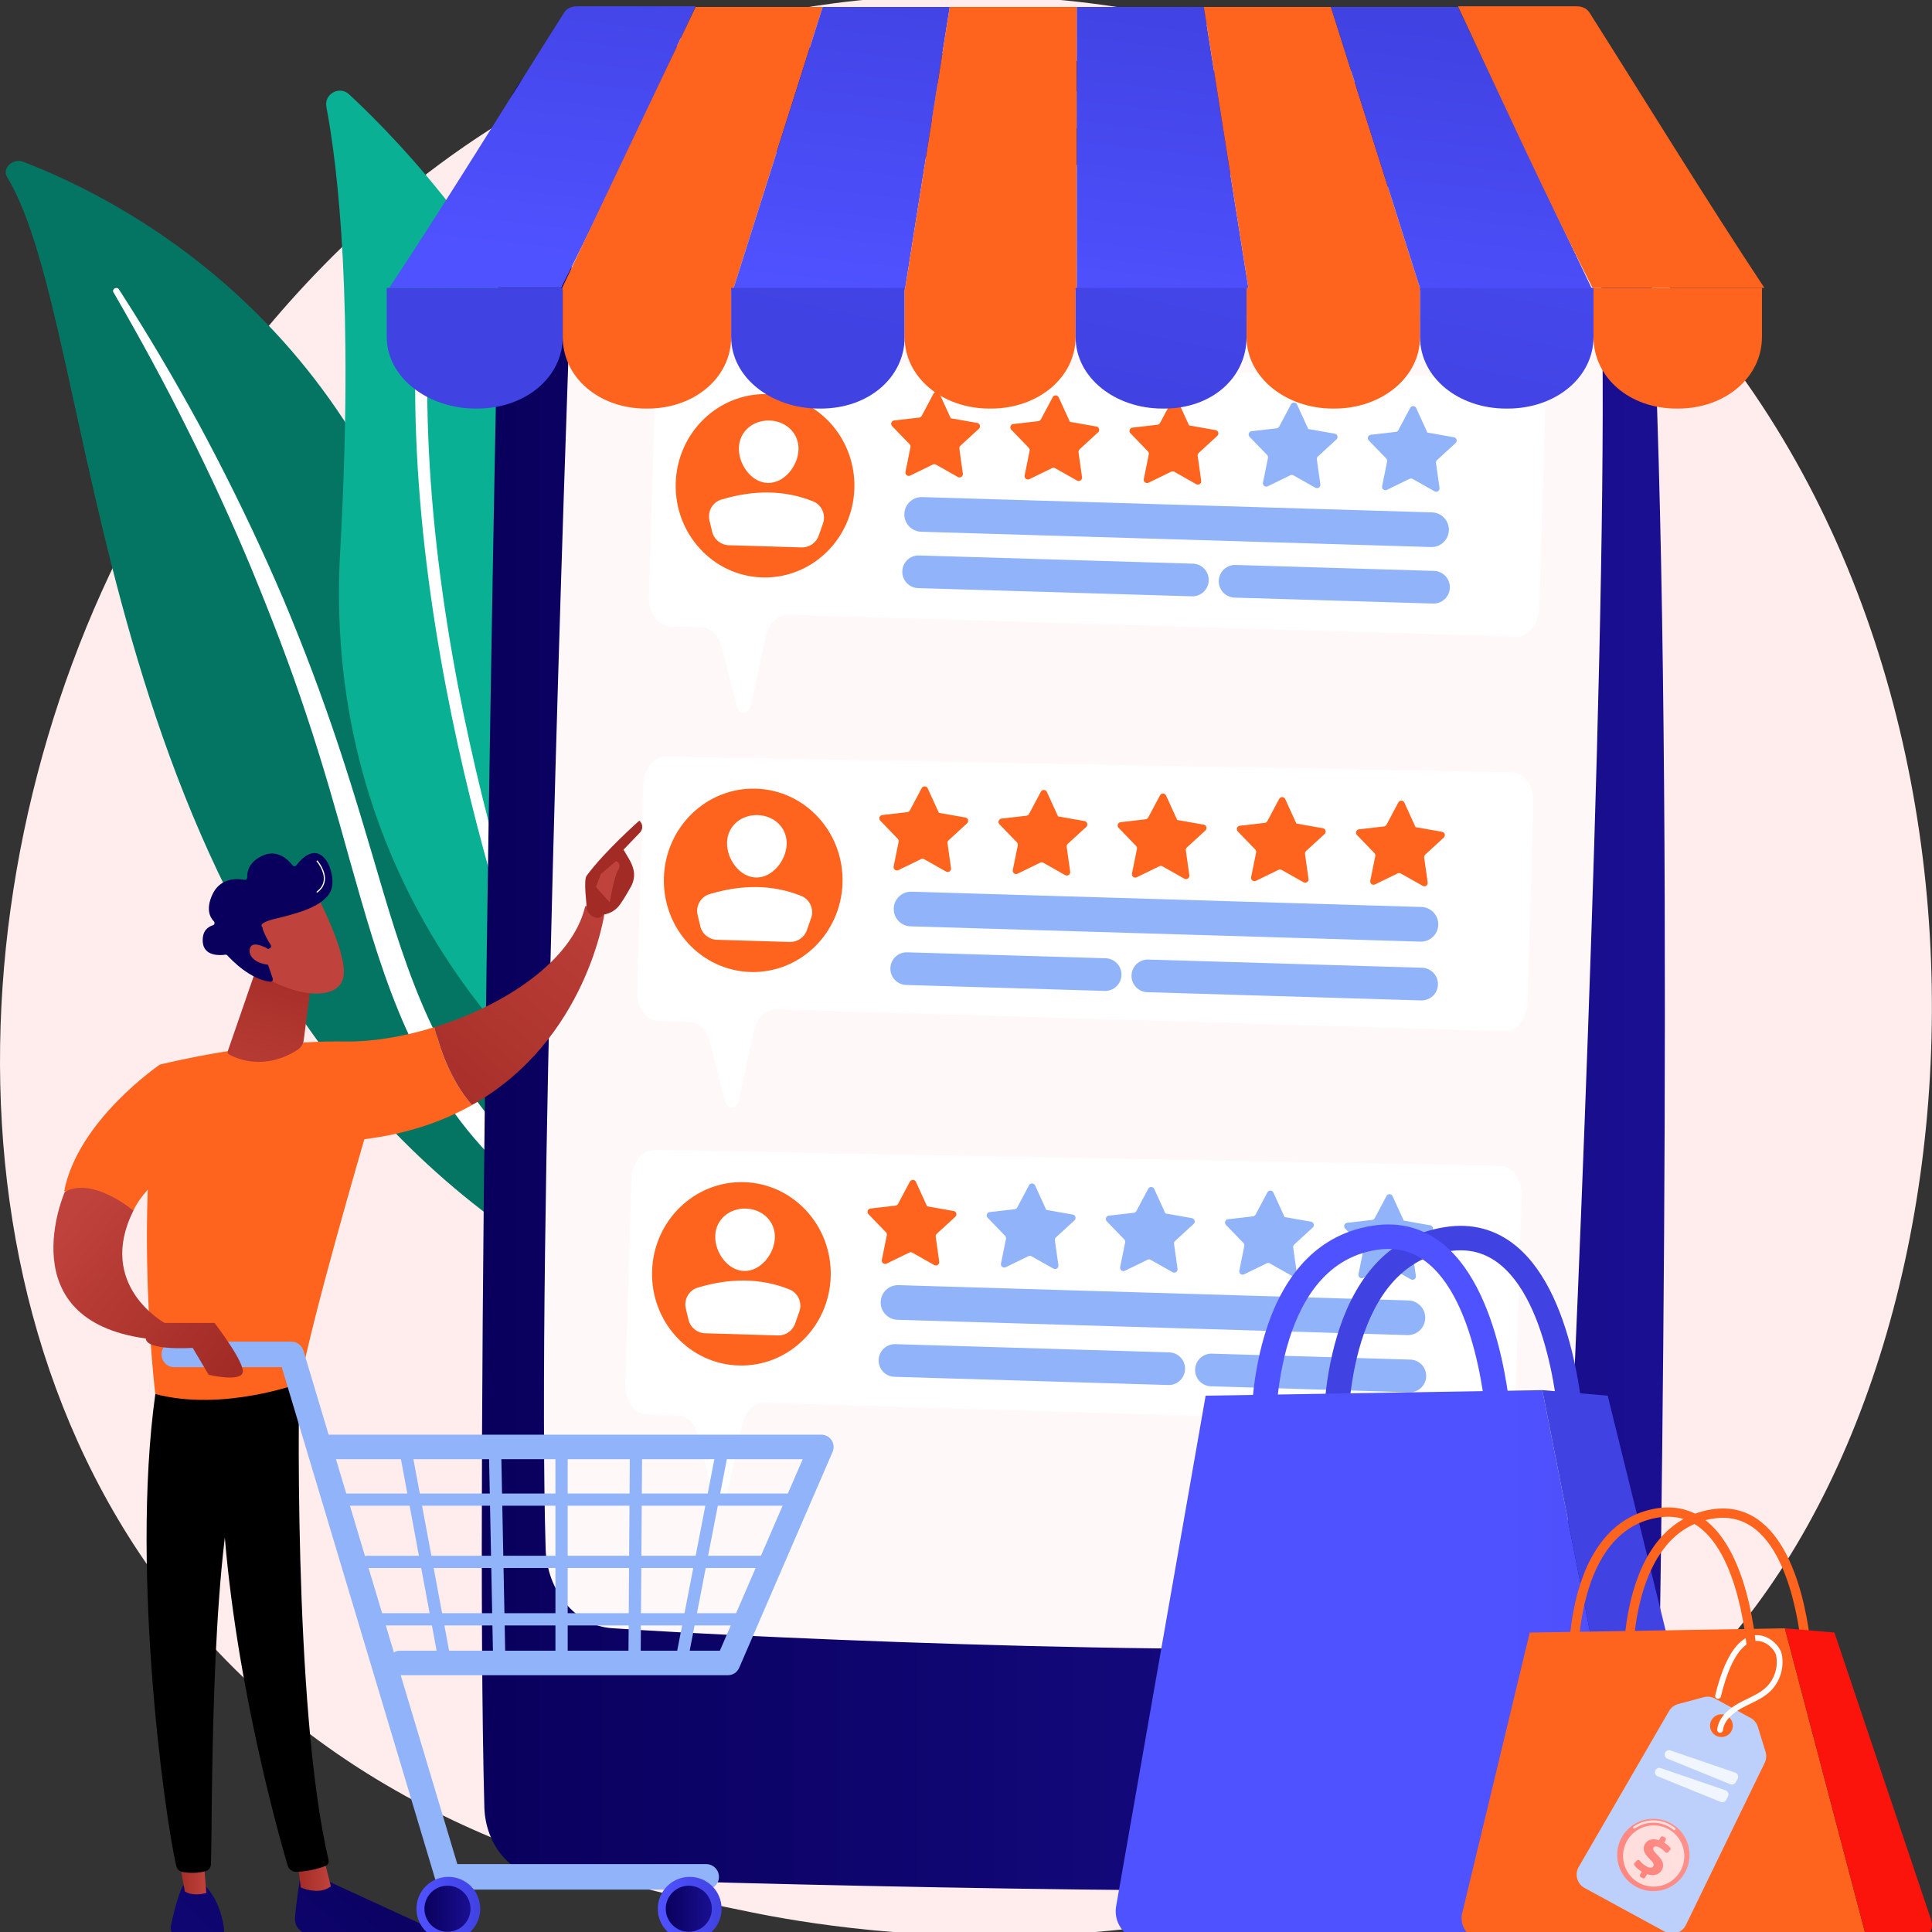 <svg width="400" height="400" viewBox="0 0 400 400" fill="none" xmlns="http://www.w3.org/2000/svg">
<rect x="0" y="0" width="400" height="400" fill="#333333" stroke="none"/>
<g clip-path="url(#clip0_2970_506)">
<path d="M353.617 344.326C345.404 352.972 337.632 358.548 331.492 362.954C259.318 414.74 173.917 399.644 155.767 395.958C128.965 390.514 77.157 379.992 39.701 335.944C-16.967 269.304 -8.143 164.314 35.812 95.008C43.852 82.331 86.323 11.97 172.644 0.686C224.884 -6.143 285.78 7.63 329.879 44.576C422.447 122.13 415.857 278.801 353.617 344.326Z" fill="#FFEDED"/>
<path d="M1.456 36.632C0.372 34.853 2.664 32.684 4.765 33.487C26.102 41.639 80.018 69.32 93.346 144.176C110.068 238.095 142.449 263.762 175.947 274.918C175.947 274.918 135.85 277.641 101.676 252.028C17.773 189.14 20.728 68.27 1.456 36.632Z" fill="#047562"/>
<path d="M23.467 60.471C28.848 69.774 34.009 79.183 38.759 88.777C43.566 98.342 48.032 108.058 52.136 117.911C56.196 127.781 60.04 137.733 63.386 147.853C66.785 157.954 69.677 168.213 72.539 178.525C75.466 188.811 78.347 199.194 82.463 209.253C86.56 219.294 92.12 228.957 99.597 237.273C101.464 239.345 103.384 241.39 105.43 243.304C107.434 245.256 109.544 247.122 111.694 248.951C116.017 252.587 120.646 255.953 125.565 258.976C135.426 264.999 146.445 269.597 157.965 272.771C159.177 273.105 160.551 272.476 161.034 271.365C161.509 270.274 160.947 269.125 159.778 268.768L159.77 268.765C157 267.921 154.247 267.048 151.557 266.066C150.202 265.594 148.878 265.068 147.541 264.565C146.232 264.017 144.894 263.515 143.609 262.929C138.419 260.667 133.445 258.069 128.746 255.14C119.32 249.33 110.949 242.158 103.789 234.226C100.262 230.219 97.097 225.961 94.335 221.472C91.576 216.981 89.221 212.264 87.181 207.399C83.097 197.665 80.147 187.417 77.135 177.156C74.107 166.898 70.982 156.614 67.373 146.497C65.585 141.434 63.691 136.408 61.694 131.423C60.712 128.924 59.674 126.447 58.642 123.968C57.581 121.5 56.505 119.038 55.405 116.587C50.986 106.791 46.22 97.145 41.103 87.674C35.933 78.229 30.469 68.931 24.592 59.868C24.424 59.608 24.039 59.538 23.732 59.711C23.433 59.878 23.319 60.214 23.467 60.471Z" fill="white"/>
<path d="M121.246 222.3C120.153 225.308 116.342 226.222 113.975 224.068C100.912 212.18 67.017 175.232 70.422 114.355C73.297 62.948 69.971 34.8 67.576 22.126C67.069 19.446 70.279 17.677 72.278 19.532C94.334 40.002 160.869 113.29 121.246 222.3Z" fill="#0AB094"/>
<path d="M116.912 222.32C116.846 222.364 116.775 222.402 116.699 222.433C116.061 222.697 115.33 222.393 115.066 221.756C114.768 221.032 85.196 148.623 85.965 76.964C85.973 76.274 86.538 75.721 87.229 75.727C87.919 75.735 88.472 76.3 88.465 76.991C87.701 148.128 117.08 220.083 117.376 220.801C117.609 221.363 117.401 221.997 116.912 222.32Z" fill="white"/>
<path d="M103.755 28.982C102.466 89.84 98.283 299.759 100.28 374.148C100.492 382.029 105.892 388.355 112.628 388.612C145.946 389.888 268.087 393.121 322.585 390.446C333.935 389.889 342.962 379.133 343.197 365.845C344.33 301.968 346.829 122.305 340.89 40.001C340.178 30.14 333.562 22.287 325.145 21.302C288.86 17.055 166.193 6.676 119.111 10.25C110.62 10.894 103.967 19.031 103.755 28.982Z" fill="url(#paint0_linear_2970_506)"/>
<path d="M118.622 47.654C116.829 96.775 111.172 260.188 112.967 320.615C113.229 329.447 119.18 336.589 126.722 337.105C157.772 339.231 263.709 343.918 309.253 339.652C317.453 338.883 323.889 331.124 324.331 321.513C326.639 271.4 333.266 119.239 331.545 59.49C331.271 49.958 324.959 42.173 316.839 41.321C283.247 37.792 170.678 29.397 131.976 31.867C124.711 32.331 118.932 39.15 118.622 47.654Z" fill="#FFF8F8"/>
<path opacity="0.5" d="M186.097 20.884C186.097 22.751 187.341 24.291 188.935 24.389C196.805 24.871 218.973 26.235 228.881 26.908C230.834 27.04 232.367 24.986 231.997 22.739L231.933 22.355C231.68 20.821 230.593 19.667 229.264 19.524C222.567 18.806 202.36 16.816 188.971 17.375C187.362 17.442 186.097 19.001 186.097 20.884Z" fill="white"/>
<path d="M319.93 84.45L318.689 125.834C318.588 129.206 316.451 131.878 313.915 131.802L163.153 127.279C161.047 127.215 159.154 129.067 158.562 131.77L155.422 146.097C155.005 147.997 153.005 148.095 152.534 146.239L149.413 133.961C148.806 131.573 147.146 129.957 145.242 129.9L138.762 129.705C136.227 129.629 134.254 126.834 134.355 123.461L135.632 80.921C135.732 77.569 137.845 74.905 140.365 74.952L315.484 78.206C318.035 78.253 320.032 81.057 319.93 84.45Z" fill="white"/>
<path d="M139.902 100.019C139.588 110.501 147.612 119.246 157.824 119.552C168.037 119.859 176.571 111.61 176.886 101.129C177.2 90.648 169.176 81.902 158.963 81.596C148.751 81.289 140.217 89.538 139.902 100.019Z" fill="#FE641D"/>
<path d="M165.324 93.083C165.222 96.492 162.347 100.09 158.938 99.987C155.529 99.885 152.876 96.122 152.978 92.712C153.08 89.303 155.916 86.968 159.326 87.07C162.735 87.172 165.426 89.674 165.324 93.083Z" fill="white"/>
<path d="M150.884 112.883L165.953 113.335C167.539 113.383 168.974 112.399 169.503 110.903L170.389 108.393C171.039 106.555 170.134 104.517 168.324 103.793C162.259 101.367 155.909 101.464 149.348 103.431C147.51 103.982 146.442 105.898 146.889 107.764L147.444 110.085C147.828 111.687 149.237 112.833 150.884 112.883Z" fill="white"/>
<path d="M299.971 109.779C299.912 111.76 298.257 113.318 296.276 113.259L190.714 110.091C188.733 110.032 187.175 108.378 187.234 106.396C187.294 104.415 188.948 102.858 190.929 102.917L296.492 106.085C298.473 106.144 300.03 107.798 299.971 109.779Z" fill="#91B3FA"/>
<path d="M250.253 120.183C250.197 122.05 248.638 123.518 246.771 123.462L190.087 121.761C188.221 121.705 186.753 120.146 186.809 118.28C186.865 116.413 188.423 114.945 190.29 115.001L246.974 116.702C248.841 116.758 250.309 118.316 250.253 120.183Z" fill="#91B3FA"/>
<path d="M300.177 121.681C300.121 123.548 298.562 125.016 296.695 124.96L255.612 123.727C253.745 123.671 252.277 122.112 252.333 120.246C252.389 118.379 253.948 116.911 255.815 116.967L296.898 118.2C298.765 118.256 300.233 119.814 300.177 121.681Z" fill="#91B3FA"/>
<path d="M202.681 88.764C202.876 88.585 202.953 88.31 202.878 88.056C202.804 87.802 202.592 87.612 202.331 87.566L196.841 86.599L194.524 81.528C194.414 81.287 194.177 81.13 193.912 81.122C193.648 81.114 193.401 81.257 193.277 81.491L190.833 86.091C190.725 86.293 190.525 86.43 190.298 86.456L185.122 87.05C184.859 87.08 184.636 87.257 184.547 87.506C184.458 87.755 184.518 88.034 184.702 88.224L188.321 91.971C188.48 92.135 188.548 92.368 188.502 92.592L187.468 97.698C187.416 97.957 187.515 98.224 187.725 98.386C187.934 98.548 188.217 98.577 188.455 98.461L193.137 96.177C193.343 96.076 193.585 96.084 193.784 96.196L198.32 98.757C198.551 98.888 198.835 98.876 199.054 98.726C199.273 98.577 199.388 98.317 199.351 98.055L198.625 92.896C198.593 92.669 198.675 92.441 198.843 92.287L202.681 88.764Z" fill="#FE641D"/>
<path d="M227.352 89.504C227.547 89.325 227.624 89.051 227.55 88.796C227.476 88.542 227.263 88.352 227.003 88.306L221.512 87.339L219.196 82.268C219.086 82.028 218.849 81.87 218.584 81.862C218.319 81.854 218.073 81.997 217.949 82.231L215.504 86.831C215.397 87.033 215.196 87.169 214.969 87.196L209.794 87.79C209.531 87.82 209.308 87.997 209.218 88.246C209.129 88.496 209.189 88.774 209.373 88.964L212.992 92.711C213.151 92.875 213.219 93.108 213.174 93.332L212.14 98.438C212.087 98.697 212.186 98.964 212.396 99.126C212.605 99.288 212.889 99.317 213.127 99.201L217.808 96.917C218.014 96.816 218.256 96.823 218.455 96.936L222.992 99.497C223.222 99.627 223.507 99.615 223.726 99.466C223.944 99.317 224.06 99.057 224.023 98.794L223.296 93.636C223.265 93.409 223.346 93.181 223.515 93.027L227.352 89.504Z" fill="#FE641D"/>
<path d="M252.024 90.244C252.219 90.065 252.295 89.791 252.221 89.537C252.147 89.283 251.935 89.092 251.674 89.047L246.184 88.08L243.867 83.009C243.757 82.768 243.52 82.61 243.255 82.602C242.991 82.594 242.744 82.737 242.62 82.971L240.176 87.571C240.068 87.773 239.868 87.91 239.641 87.936L234.465 88.53C234.202 88.56 233.979 88.737 233.89 88.987C233.8 89.236 233.86 89.514 234.044 89.705L237.664 93.451C237.823 93.616 237.891 93.848 237.845 94.073L236.811 99.178C236.759 99.438 236.858 99.704 237.068 99.867C237.277 100.029 237.56 100.057 237.798 99.942L242.48 97.657C242.686 97.556 242.928 97.564 243.127 97.676L247.663 100.238C247.894 100.368 248.178 100.356 248.397 100.207C248.616 100.057 248.731 99.797 248.694 99.535L247.968 94.376C247.936 94.15 248.018 93.922 248.186 93.767L252.024 90.244Z" fill="#FE641D"/>
<path d="M276.695 90.984C276.89 90.805 276.967 90.531 276.893 90.277C276.818 90.023 276.606 89.833 276.346 89.787L270.855 88.82L268.539 83.749C268.429 83.508 268.191 83.351 267.927 83.343C267.662 83.335 267.416 83.478 267.292 83.712L264.847 88.312C264.739 88.514 264.54 88.65 264.312 88.676L259.137 89.27C258.874 89.301 258.65 89.478 258.561 89.727C258.472 89.976 258.532 90.255 258.716 90.445L262.335 94.192C262.494 94.356 262.562 94.589 262.517 94.813L261.483 99.918C261.43 100.178 261.529 100.445 261.739 100.607C261.948 100.769 262.232 100.798 262.47 100.682L267.151 98.397C267.357 98.297 267.599 98.304 267.798 98.417L272.334 100.978C272.565 101.108 272.849 101.096 273.068 100.947C273.287 100.798 273.402 100.537 273.365 100.275L272.639 95.117C272.607 94.89 272.689 94.662 272.858 94.507L276.695 90.984Z" fill="#91B3FA"/>
<path d="M301.367 91.725C301.562 91.546 301.638 91.271 301.564 91.017C301.49 90.763 301.278 90.573 301.017 90.527L295.526 89.56L293.21 84.489C293.1 84.248 292.863 84.091 292.598 84.083C292.333 84.075 292.087 84.218 291.963 84.452L289.518 89.052C289.411 89.254 289.211 89.39 288.983 89.416L283.808 90.011C283.545 90.041 283.322 90.218 283.232 90.467C283.143 90.716 283.203 90.995 283.387 91.185L287.007 94.932C287.166 95.096 287.234 95.329 287.188 95.553L286.154 100.659C286.101 100.918 286.201 101.185 286.41 101.347C286.62 101.509 286.903 101.538 287.141 101.422L291.822 99.137C292.028 99.037 292.27 99.044 292.47 99.157L297.006 101.718C297.236 101.848 297.521 101.836 297.74 101.687C297.958 101.538 298.074 101.277 298.037 101.015L297.31 95.857C297.278 95.63 297.36 95.402 297.529 95.248L301.367 91.725Z" fill="#91B3FA"/>
<path d="M317.479 166.14L316.237 207.524C316.136 210.896 313.999 213.568 311.464 213.492L160.702 208.968C158.596 208.905 156.703 210.757 156.11 213.46L152.971 227.787C152.554 229.687 150.554 229.785 150.082 227.929L146.962 215.651C146.355 213.262 144.695 211.647 142.79 211.589L136.31 211.395C133.775 211.319 131.802 208.523 131.904 205.151L133.18 162.611C133.281 159.259 135.394 156.594 137.914 156.641L313.033 159.895C315.584 159.943 317.581 162.747 317.479 166.14Z" fill="white"/>
<path d="M137.451 181.709C137.137 192.19 145.161 200.936 155.373 201.242C165.586 201.548 174.12 193.3 174.434 182.819C174.749 172.337 166.725 163.592 156.512 163.285C146.3 162.979 137.765 171.227 137.451 181.709Z" fill="#FE641D"/>
<path d="M162.873 174.772C162.771 178.181 159.897 181.779 156.487 181.677C153.078 181.574 150.425 177.811 150.527 174.402C150.63 170.993 153.466 168.657 156.875 168.759C160.284 168.862 162.975 171.363 162.873 174.772Z" fill="white"/>
<path d="M148.433 194.572L163.502 195.025C165.088 195.072 166.523 194.089 167.052 192.593L167.939 190.083C168.588 188.245 167.683 186.207 165.874 185.483C159.808 183.057 153.458 183.154 146.898 185.121C145.059 185.672 143.991 187.588 144.438 189.454L144.993 191.774C145.377 193.376 146.786 194.523 148.433 194.572Z" fill="white"/>
<path d="M185.039 188.094C184.979 190.075 186.537 191.729 188.518 191.789L294.081 194.956C296.062 195.016 297.716 193.458 297.775 191.477C297.835 189.496 296.277 187.842 294.296 187.782L188.733 184.615C186.752 184.555 185.098 186.113 185.039 188.094Z" fill="#91B3FA"/>
<path d="M297.711 203.847C297.767 201.98 296.299 200.421 294.433 200.365L237.749 198.664C235.882 198.608 234.323 200.076 234.267 201.943C234.211 203.81 235.679 205.369 237.546 205.425L294.23 207.126C296.097 207.182 297.655 205.714 297.711 203.847Z" fill="#91B3FA"/>
<path d="M232.187 201.881C232.243 200.014 230.775 198.455 228.908 198.399L187.825 197.166C185.958 197.11 184.4 198.578 184.344 200.445C184.288 202.312 185.756 203.871 187.622 203.927L228.705 205.16C230.572 205.216 232.131 203.748 232.187 201.881Z" fill="#91B3FA"/>
<path d="M200.23 170.453C200.425 170.274 200.502 170 200.427 169.746C200.353 169.492 200.141 169.302 199.88 169.256L194.39 168.289L192.073 163.218C191.963 162.977 191.726 162.819 191.461 162.811C191.197 162.803 190.95 162.946 190.826 163.18L188.382 167.78C188.274 167.982 188.074 168.119 187.847 168.145L182.671 168.739C182.408 168.769 182.185 168.946 182.096 169.196C182.007 169.445 182.067 169.723 182.251 169.914L185.87 173.66C186.029 173.825 186.097 174.057 186.052 174.282L185.017 179.387C184.965 179.647 185.064 179.914 185.274 180.076C185.483 180.238 185.766 180.267 186.004 180.151L190.686 177.866C190.892 177.766 191.134 177.773 191.333 177.886L195.869 180.447C196.1 180.577 196.384 180.565 196.603 180.416C196.822 180.267 196.937 180.006 196.9 179.744L196.174 174.586C196.142 174.359 196.224 174.131 196.393 173.976L200.23 170.453Z" fill="#FE641D"/>
<path d="M224.901 171.193C225.096 171.014 225.173 170.74 225.099 170.486C225.025 170.232 224.812 170.042 224.552 169.996L219.061 169.029L216.745 163.958C216.635 163.717 216.398 163.56 216.133 163.552C215.868 163.544 215.622 163.687 215.498 163.92L213.053 168.521C212.946 168.723 212.746 168.859 212.518 168.885L207.343 169.479C207.08 169.51 206.857 169.687 206.767 169.936C206.678 170.185 206.738 170.463 206.922 170.654L210.541 174.4C210.701 174.565 210.768 174.797 210.723 175.022L209.689 180.127C209.636 180.387 209.736 180.654 209.945 180.816C210.155 180.978 210.438 181.007 210.676 180.891L215.357 178.606C215.563 178.506 215.805 178.513 216.004 178.626L220.541 181.187C220.771 181.317 221.056 181.305 221.275 181.156C221.493 181.007 221.609 180.746 221.572 180.484L220.845 175.326C220.814 175.099 220.895 174.871 221.064 174.716L224.901 171.193Z" fill="#FE641D"/>
<path d="M249.573 171.934C249.768 171.755 249.844 171.481 249.77 171.226C249.696 170.972 249.484 170.782 249.223 170.736L243.732 169.769L241.416 164.698C241.306 164.458 241.069 164.3 240.804 164.292C240.539 164.284 240.293 164.427 240.169 164.661L237.724 169.261C237.617 169.463 237.417 169.6 237.189 169.626L232.014 170.22C231.751 170.25 231.528 170.427 231.439 170.676C231.349 170.925 231.409 171.204 231.593 171.394L235.213 175.141C235.372 175.305 235.44 175.538 235.394 175.762L234.36 180.868C234.307 181.127 234.407 181.394 234.616 181.556C234.826 181.718 235.109 181.747 235.347 181.631L240.029 179.347C240.234 179.246 240.476 179.253 240.676 179.366L245.212 181.927C245.442 182.057 245.727 182.046 245.946 181.896C246.165 181.747 246.28 181.487 246.243 181.225L245.517 176.066C245.485 175.839 245.567 175.611 245.735 175.457L249.573 171.934Z" fill="#FE641D"/>
<path d="M274.244 172.674C274.439 172.495 274.516 172.221 274.442 171.966C274.367 171.712 274.155 171.522 273.894 171.477L268.404 170.51L266.088 165.439C265.978 165.198 265.74 165.04 265.476 165.032C265.211 165.024 264.965 165.167 264.84 165.401L262.396 170.001C262.288 170.203 262.088 170.34 261.861 170.366L256.686 170.96C256.422 170.99 256.199 171.167 256.11 171.416C256.021 171.666 256.08 171.944 256.265 172.134L259.884 175.881C260.043 176.046 260.111 176.278 260.066 176.503L259.031 181.608C258.979 181.868 259.078 182.134 259.288 182.296C259.497 182.459 259.78 182.488 260.018 182.371L264.7 180.087C264.906 179.986 265.148 179.994 265.347 180.106L269.883 182.668C270.114 182.798 270.398 182.786 270.617 182.637C270.836 182.487 270.951 182.227 270.914 181.965L270.188 176.806C270.156 176.58 270.238 176.352 270.406 176.197L274.244 172.674Z" fill="#FE641D"/>
<path d="M298.915 173.414C299.111 173.235 299.187 172.961 299.113 172.707C299.039 172.453 298.826 172.263 298.566 172.217L293.075 171.25L290.759 166.179C290.649 165.938 290.412 165.781 290.147 165.773C289.882 165.765 289.636 165.908 289.512 166.141L287.067 170.741C286.96 170.944 286.759 171.08 286.532 171.106L281.357 171.7C281.094 171.731 280.871 171.908 280.781 172.157C280.692 172.406 280.752 172.684 280.936 172.875L284.555 176.621C284.715 176.786 284.782 177.018 284.737 177.243L283.703 182.348C283.65 182.608 283.749 182.875 283.959 183.037C284.168 183.199 284.452 183.228 284.69 183.112L289.371 180.827C289.577 180.727 289.819 180.734 290.018 180.847L294.554 183.408C294.785 183.538 295.07 183.526 295.288 183.377C295.507 183.228 295.622 182.967 295.586 182.705L294.859 177.547C294.827 177.32 294.909 177.092 295.078 176.937L298.915 173.414Z" fill="#FE641D"/>
<path d="M315.035 247.608L313.793 288.992C313.691 292.364 311.554 295.036 309.019 294.96L158.257 290.436C156.151 290.373 154.258 292.225 153.666 294.928L150.526 309.255C150.109 311.155 148.109 311.253 147.638 309.397L144.517 297.119C143.91 294.731 142.25 293.115 140.346 293.058L133.866 292.863C131.331 292.787 129.358 289.992 129.459 286.619L130.736 244.079C130.836 240.727 132.949 238.062 135.469 238.11L310.588 241.363C313.139 241.41 315.136 244.215 315.035 247.608Z" fill="white"/>
<path d="M135.006 263.177C134.692 273.658 142.716 282.404 152.928 282.71C163.141 283.016 171.675 274.768 171.99 264.287C172.304 253.805 164.28 245.06 154.067 244.753C143.855 244.447 135.321 252.695 135.006 263.177Z" fill="#FE641D"/>
<path d="M160.428 256.24C160.326 259.649 157.451 263.247 154.042 263.145C150.633 263.042 147.98 259.279 148.082 255.87C148.184 252.461 151.021 250.125 154.43 250.227C157.839 250.33 160.53 252.831 160.428 256.24Z" fill="white"/>
<path d="M145.988 276.04L161.057 276.492C162.643 276.54 164.078 275.557 164.607 274.061L165.494 271.551C166.143 269.713 165.238 267.675 163.429 266.951C157.363 264.525 151.014 264.622 144.453 266.588C142.615 267.139 141.547 269.056 141.993 270.922L142.549 273.242C142.932 274.844 144.341 275.991 145.988 276.04Z" fill="white"/>
<path d="M295.075 272.937C295.016 274.918 293.362 276.476 291.38 276.417L185.818 273.249C183.837 273.189 182.279 271.535 182.338 269.554C182.398 267.573 184.052 266.015 186.033 266.075L291.596 269.242C293.577 269.302 295.135 270.956 295.075 272.937Z" fill="#91B3FA"/>
<path d="M245.354 283.474C245.297 285.341 243.739 286.809 241.872 286.753L185.188 285.052C183.321 284.996 181.853 283.437 181.909 281.571C181.965 279.704 183.524 278.236 185.391 278.292L242.075 279.993C243.941 280.049 245.41 281.608 245.354 283.474Z" fill="#91B3FA"/>
<path d="M295.277 284.972C295.221 286.839 293.662 288.307 291.795 288.251L250.712 287.018C248.845 286.962 247.377 285.404 247.433 283.537C247.489 281.67 249.048 280.202 250.915 280.258L291.998 281.491C293.865 281.547 295.333 283.105 295.277 284.972Z" fill="#91B3FA"/>
<path d="M197.785 251.921C197.98 251.742 198.057 251.468 197.983 251.214C197.908 250.959 197.696 250.769 197.435 250.724L191.945 249.757L189.629 244.685C189.519 244.445 189.281 244.287 189.017 244.279C188.752 244.271 188.506 244.414 188.381 244.648L185.937 249.248C185.83 249.45 185.63 249.587 185.402 249.613L180.227 250.207C179.964 250.237 179.74 250.414 179.651 250.664C179.562 250.913 179.622 251.191 179.806 251.382L183.425 255.128C183.584 255.293 183.652 255.525 183.607 255.75L182.573 260.855C182.52 261.115 182.619 261.382 182.829 261.544C183.038 261.706 183.321 261.734 183.56 261.618L188.241 259.334C188.447 259.234 188.689 259.241 188.888 259.353L193.424 261.915C193.655 262.045 193.939 262.033 194.158 261.884C194.377 261.734 194.492 261.474 194.455 261.212L193.729 256.054C193.697 255.827 193.779 255.599 193.947 255.444L197.785 251.921Z" fill="#FE641D"/>
<path d="M222.457 252.661C222.652 252.482 222.728 252.208 222.654 251.954C222.58 251.7 222.368 251.51 222.107 251.464L216.617 250.497L214.3 245.426C214.19 245.185 213.953 245.027 213.688 245.019C213.424 245.011 213.177 245.155 213.053 245.388L210.609 249.988C210.501 250.191 210.301 250.327 210.074 250.353L204.898 250.947C204.635 250.977 204.412 251.155 204.323 251.404C204.233 251.653 204.293 251.931 204.477 252.122L208.097 255.868C208.256 256.033 208.324 256.266 208.278 256.49L207.244 261.595C207.192 261.855 207.291 262.122 207.5 262.284C207.71 262.446 207.993 262.475 208.231 262.359L212.913 260.074C213.118 259.974 213.361 259.981 213.56 260.094L218.096 262.655C218.327 262.785 218.611 262.773 218.83 262.624C219.049 262.475 219.164 262.214 219.127 261.952L218.401 256.794C218.369 256.567 218.451 256.339 218.619 256.184L222.457 252.661Z" fill="#91B3FA"/>
<path d="M247.128 253.402C247.323 253.223 247.4 252.949 247.325 252.694C247.251 252.44 247.039 252.25 246.778 252.204L241.288 251.237L238.971 246.166C238.861 245.925 238.624 245.768 238.359 245.76C238.095 245.752 237.848 245.895 237.724 246.129L235.28 250.729C235.172 250.931 234.972 251.068 234.745 251.094L229.57 251.688C229.306 251.718 229.083 251.895 228.994 252.144C228.905 252.394 228.965 252.672 229.149 252.862L232.768 256.609C232.927 256.773 232.995 257.006 232.95 257.23L231.915 262.336C231.863 262.595 231.962 262.862 232.172 263.024C232.381 263.186 232.664 263.215 232.902 263.099L237.584 260.815C237.79 260.714 238.032 260.722 238.231 260.834L242.767 263.395C242.998 263.526 243.282 263.514 243.501 263.364C243.72 263.215 243.835 262.955 243.798 262.693L243.072 257.534C243.04 257.307 243.122 257.08 243.291 256.925L247.128 253.402Z" fill="#91B3FA"/>
<path d="M271.799 254.142C271.995 253.963 272.071 253.689 271.997 253.435C271.922 253.18 271.71 252.99 271.45 252.944L265.959 251.978L263.643 246.906C263.533 246.666 263.295 246.508 263.031 246.5C262.766 246.492 262.52 246.635 262.395 246.869L259.951 251.469C259.843 251.671 259.644 251.808 259.416 251.834L254.241 252.428C253.978 252.458 253.754 252.635 253.665 252.884C253.576 253.134 253.636 253.412 253.82 253.603L257.439 257.349C257.598 257.513 257.666 257.746 257.621 257.971L256.587 263.076C256.534 263.335 256.633 263.602 256.843 263.764C257.052 263.926 257.336 263.955 257.574 263.839L262.255 261.555C262.461 261.454 262.703 261.462 262.902 261.574L267.438 264.135C267.669 264.266 267.953 264.254 268.172 264.104C268.391 263.955 268.506 263.695 268.469 263.433L267.743 258.274C267.711 258.048 267.793 257.819 267.962 257.665L271.799 254.142Z" fill="#91B3FA"/>
<path d="M296.471 254.882C296.666 254.703 296.743 254.429 296.668 254.175C296.594 253.921 296.382 253.731 296.121 253.685L290.631 252.718L288.314 247.647C288.204 247.406 287.967 247.249 287.702 247.241C287.438 247.233 287.191 247.376 287.067 247.609L284.623 252.21C284.515 252.412 284.315 252.548 284.088 252.574L278.912 253.168C278.649 253.199 278.426 253.376 278.337 253.625C278.248 253.874 278.308 254.153 278.492 254.343L282.111 258.09C282.27 258.254 282.338 258.487 282.293 258.711L281.258 263.816C281.206 264.076 281.305 264.343 281.515 264.505C281.724 264.667 282.007 264.696 282.246 264.58L286.927 262.295C287.133 262.195 287.375 262.202 287.574 262.315L292.11 264.876C292.341 265.006 292.626 264.994 292.844 264.845C293.063 264.696 293.178 264.435 293.141 264.173L292.415 259.015C292.383 258.788 292.465 258.56 292.634 258.405L296.471 254.882Z" fill="#91B3FA"/>
<path d="M276.544 299.995C275.18 299.995 274.054 298.911 274.011 297.538C273.961 295.929 273.09 258.092 299.201 254.051C304.753 253.191 309.699 254.51 313.901 257.973C326.789 268.595 328.001 296.192 328.046 297.361C328.101 298.76 327.011 299.938 325.612 299.992C324.207 300.051 323.035 298.957 322.979 297.558C322.969 297.294 321.81 271.055 310.671 261.882C307.593 259.348 304.097 258.427 299.977 259.062C278.248 262.425 279.069 297.032 279.079 297.381C279.123 298.781 278.023 299.95 276.624 299.994C276.597 299.995 276.571 299.995 276.544 299.995Z" fill="url(#paint1_linear_2970_506)"/>
<path d="M231.057 394.815L249.613 288.962L319.32 287.81L341.788 401.807H237.093C233.369 401.807 230.514 398.499 231.057 394.815Z" fill="url(#paint2_linear_2970_506)"/>
<path d="M332.858 288.962L319.32 287.81L341.788 401.806H355.228C357.953 401.806 359.989 399.302 359.434 396.634L332.858 288.962Z" fill="url(#paint3_linear_2970_506)"/>
<path d="M261.565 299.707C260.201 299.707 259.075 298.623 259.033 297.25C258.983 295.641 258.111 257.804 284.223 253.763C289.775 252.902 294.721 254.223 298.923 257.685C311.811 268.307 313.023 295.904 313.068 297.073C313.123 298.472 312.033 299.65 310.634 299.704C309.237 299.777 308.056 298.669 308.001 297.27C307.991 297.006 306.832 270.767 295.693 261.594C292.615 259.06 289.119 258.139 284.999 258.774C263.27 262.137 264.09 296.744 264.101 297.093C264.144 298.493 263.045 299.662 261.645 299.706C261.619 299.707 261.592 299.707 261.565 299.707Z" fill="url(#paint4_linear_2970_506)"/>
<path d="M337.122 345.405C336.604 345.405 336.176 344.993 336.159 344.471C336.15 344.178 335.961 337.199 338.05 329.748C340.872 319.684 346.539 313.718 354.436 312.496C358.362 311.888 361.856 312.818 364.819 315.26C374.257 323.039 375.156 343.535 375.189 344.404C375.21 344.936 374.796 345.383 374.264 345.404C373.726 345.418 373.285 345.01 373.265 344.479C373.256 344.274 372.365 323.974 363.592 316.746C361.071 314.67 358.091 313.88 354.73 314.4C337.438 317.076 338.076 344.139 338.085 344.412C338.101 344.943 337.684 345.388 337.152 345.404C337.142 345.404 337.132 345.405 337.122 345.405Z" fill="#FE641D"/>
<path d="M302.654 396.438L316.715 338.002L369.534 337.129L386.559 401.736H307.228C304.406 401.735 302.242 399.229 302.654 396.438Z" fill="#FE641D"/>
<path d="M379.793 338.002L369.535 337.129L386.559 401.735H396.744C398.808 401.735 400.351 399.838 399.931 397.816L379.793 338.002Z" fill="#FB140B"/>
<path d="M365.534 362.682L363.941 357.517C363.699 356.73 363.159 356.07 362.437 355.677L355.065 351.662C354.354 351.275 353.521 351.176 352.739 351.386L347.458 352.804C346.653 353.02 345.966 353.547 345.548 354.268L326.85 386.537C325.961 388.071 326.513 390.037 328.07 390.885L344.703 399.944C346.283 400.804 348.26 400.171 349.046 398.553L365.357 364.989C365.707 364.27 365.77 363.446 365.534 362.682ZM355.644 359.509C354.102 358.97 353.553 357.108 354.556 355.819C355.163 355.039 356.23 354.724 357.164 355.05C358.705 355.589 359.254 357.451 358.251 358.74C357.644 359.52 356.577 359.835 355.644 359.509Z" fill="#BDD0FB"/>
<path opacity="0.78" d="M345.842 362.404L359.251 367.004C359.784 367.187 360.025 367.806 359.755 368.301L359.377 368.996C359.155 369.403 358.664 369.578 358.234 369.404L345.204 364.109C344.7 363.904 344.487 363.307 344.747 362.83C344.959 362.44 345.422 362.26 345.842 362.404Z" fill="white"/>
<path opacity="0.78" d="M343.846 366.069L357.255 370.669C357.789 370.852 358.029 371.471 357.759 371.966L357.381 372.661C357.16 373.068 356.668 373.243 356.239 373.069L343.208 367.774C342.704 367.569 342.491 366.972 342.751 366.495C342.963 366.105 343.426 365.925 343.846 366.069Z" fill="white"/>
<path d="M342.311 391.539C346.449 391.539 349.803 388.184 349.803 384.047C349.803 379.909 346.449 376.555 342.311 376.555C338.173 376.555 334.819 379.909 334.819 384.047C334.819 388.184 338.173 391.539 342.311 391.539Z" fill="url(#paint5_linear_2970_506)"/>
<path opacity="0.72" d="M346.661 378.911C346.607 378.911 346.554 378.893 346.509 378.857C346.196 378.605 345.858 378.379 345.503 378.186C343.277 376.974 340.599 377.116 338.512 378.558C338.402 378.634 338.251 378.607 338.175 378.497C338.099 378.387 338.126 378.236 338.236 378.16C340.474 376.613 343.347 376.46 345.734 377.761C346.115 377.968 346.478 378.21 346.813 378.48C346.917 378.564 346.933 378.716 346.85 378.821C346.801 378.88 346.731 378.911 346.661 378.911Z" fill="white"/>
<path opacity="0.72" d="M347.945 387.301C346.27 390.376 342.419 391.512 339.344 389.837C336.268 388.162 335.133 384.311 336.808 381.235C338.483 378.16 342.334 377.024 345.409 378.699C348.485 380.374 349.62 384.225 347.945 387.301Z" fill="white"/>
<path d="M339.575 388.11L339.905 387.505C339.288 387.135 338.744 386.646 338.406 386.21C338.285 386.055 338.301 385.833 338.438 385.691L338.899 385.21C339.068 385.034 339.352 385.05 339.505 385.24C339.844 385.664 340.308 386.106 340.894 386.425C341.503 386.757 342.069 386.798 342.299 386.375C342.506 385.993 342.28 385.576 341.557 384.888C340.531 383.901 339.951 382.904 340.53 381.842C341.052 380.883 342.152 380.533 343.475 381L343.805 380.394C343.911 380.199 344.155 380.127 344.35 380.233L344.706 380.427C344.901 380.533 344.973 380.777 344.867 380.972L344.571 381.516C345.142 381.858 345.513 382.189 345.786 382.492C345.926 382.647 345.919 382.885 345.775 383.035L345.349 383.48C345.185 383.652 344.91 383.645 344.755 383.465C344.508 383.178 344.135 382.816 343.564 382.505C342.842 382.112 342.473 382.299 342.327 382.567C342.147 382.897 342.457 383.36 343.238 384.159C344.359 385.291 344.613 386.151 344.068 387.151C343.568 388.069 342.439 388.523 341.007 388.011L340.637 388.689C340.531 388.884 340.287 388.956 340.092 388.85L339.736 388.656C339.541 388.549 339.469 388.305 339.575 388.11Z" fill="url(#paint6_linear_2970_506)"/>
<path d="M355.838 358.689C355.632 358.577 355.504 358.348 355.53 358.101C355.816 355.439 358.12 353.652 360.003 352.622C360.577 352.307 361.173 352.018 361.749 351.738C363.218 351.024 364.605 350.35 365.705 349.288C367.429 347.624 368.218 345.035 367.717 342.692C367.502 341.69 365.807 339.756 363.795 339.729C362.041 339.705 358.733 341.172 356.284 351.263C356.206 351.583 355.884 351.779 355.564 351.701C355.245 351.623 355.047 351.302 355.125 350.981C357.637 340.633 361.235 338.502 363.811 338.537C366.404 338.572 368.546 340.874 368.882 342.442C369.468 345.179 368.546 348.202 366.533 350.146C365.296 351.339 363.758 352.087 362.27 352.81C361.707 353.084 361.124 353.367 360.575 353.667C359.238 354.399 356.958 355.965 356.715 358.229C356.68 358.556 356.386 358.793 356.059 358.758C355.979 358.749 355.904 358.725 355.838 358.689Z" fill="white"/>
<path d="M325.772 345.186C325.254 345.186 324.826 344.774 324.81 344.253C324.801 343.959 324.611 336.98 326.7 329.53C329.523 319.465 335.189 313.499 343.086 312.277C347.013 311.67 350.506 312.6 353.469 315.042C362.908 322.82 363.806 343.317 363.84 344.186C363.861 344.717 363.446 345.165 362.915 345.185C362.392 345.201 361.936 344.792 361.915 344.26C361.907 344.056 361.016 323.755 352.242 316.527C349.722 314.45 346.741 313.661 343.381 314.181C326.089 316.857 326.727 343.92 326.735 344.193C326.752 344.725 326.334 345.169 325.802 345.186C325.792 345.186 325.782 345.186 325.772 345.186Z" fill="#FE641D"/>
<path d="M62.271 388.002C62.271 388.002 61.467 392.553 61.073 397.057C60.919 398.818 62.277 400.346 64.042 400.42C70.041 400.67 82.874 401.156 87.478 400.95C88.17 400.919 88.623 400.211 88.367 399.567C88.152 399.027 87.738 398.591 87.211 398.349L66.014 388.607L62.271 388.002Z" fill="url(#paint7_linear_2970_506)"/>
<path d="M61.613 385.328L62.259 390.771C62.259 390.771 65.972 392.5 68.507 390.553L66.97 384.487L61.613 385.328Z" fill="url(#paint8_linear_2970_506)"/>
<path d="M62.098 282.991C61.819 284.412 60.601 353.927 68.032 385.079C68.153 385.587 67.895 386.111 67.412 386.309C66.272 386.775 64.037 387.449 61.36 387.539C60.531 387.567 59.787 387.028 59.553 386.232C57.429 379.004 47.251 342.791 45.923 308.198C44.44 269.544 45.923 306.882 45.923 306.882L46.794 282.988L62.098 282.991Z" fill="black"/>
<path d="M37.889 390.376C37.889 390.376 36.609 392.673 35.37 398.778C35.146 399.88 35.917 400.936 37.036 401.046C39.017 401.241 42.067 401.491 44.51 401.474C45.636 401.466 46.514 400.486 46.379 399.368C46.108 397.14 45.265 393.484 42.661 390.634L37.889 390.376Z" fill="url(#paint9_linear_2970_506)"/>
<path d="M36.764 383.374L38.274 391.606C38.274 391.606 39.766 392.716 42.717 391.911L41.997 383.055L36.764 383.374Z" fill="url(#paint10_linear_2970_506)"/>
<path d="M32.688 285.124C26.61 321.801 34.006 375.773 36.5 386.337C36.653 386.984 37.175 387.479 37.83 387.588C38.944 387.773 40.776 387.923 42.584 387.398C43.206 387.217 43.644 386.656 43.669 386.008C44.004 377.467 43.401 325.037 49.064 304.317C49.351 303.267 49.992 302.351 50.879 301.72L61.87 293.907L62.713 281.277L32.688 285.124Z" fill="black"/>
<path d="M71.412 215.629C53.2 215.328 33.104 220.411 33.104 220.411C27.675 252.087 32.155 288.624 32.155 288.624C46.255 292.321 62.16 286.363 62.16 286.363C64.503 273.123 75.437 235.862 75.437 235.862C84.335 234.757 91.666 232.19 97.703 228.796C93.098 223.458 90.927 216.666 89.984 212.652C83.545 214.653 77.029 215.722 71.412 215.629Z" fill="#FE641D"/>
<path d="M125.208 188.803C123.419 186.642 121.155 187.665 121.155 187.665C118.474 198.986 104.422 208.165 89.984 212.652C90.927 216.667 93.098 223.458 97.703 228.796C121.663 215.324 125.208 188.803 125.208 188.803Z" fill="url(#paint11_linear_2970_506)"/>
<path d="M124.774 189.353C124.961 189.948 122.793 190.854 121.517 188.42C121.472 187.253 120.763 182.256 121.46 181.306C125.173 176.244 132.37 169.899 132.37 169.899C133.587 171.1 132.584 172.279 132.584 172.279L129.093 175.916C129.823 177.236 130.714 178.35 131.131 179.947C131.448 181.156 131.254 182.448 130.644 183.548C130.031 184.652 129.195 186.087 128.404 187.211C126.908 189.337 124.774 189.353 124.774 189.353Z" fill="url(#paint12_linear_2970_506)"/>
<path d="M127.566 178.277L124.384 180.974L123.385 183.659L126.222 186.807C126.222 186.807 127.176 181.478 127.885 180.325C128.593 179.171 128.226 178.614 127.566 178.277Z" fill="url(#paint13_linear_2970_506)"/>
<path d="M40.09 238.046L33.104 220.411C33.104 220.411 16.093 231.97 13.295 246.624C16.51 246.861 21.899 247.751 27.624 250.642C30.207 244.828 40.09 238.046 40.09 238.046Z" fill="#FE641D"/>
<path d="M52.964 200.843L47.169 217.602C47.074 217.879 47.188 218.187 47.445 218.329C49.024 219.202 54.715 221.727 61.574 217.378C62.288 216.925 62.775 216.187 62.883 215.348L64.76 200.843H52.964V200.843Z" fill="url(#paint14_linear_2970_506)"/>
<path d="M65.573 185.325C65.573 185.325 71.937 197.303 71.121 202.142C70.306 206.98 62.419 206.633 55.532 202.703L50.72 189.769L65.573 185.325Z" fill="url(#paint15_linear_2970_506)"/>
<path d="M55.837 196.351C56.116 196.227 56.22 195.885 56.052 195.629C55.542 194.85 54.587 193.261 54.282 191.87C54.282 191.87 53.138 191.137 57.193 190.167C61.249 189.196 67.297 187.689 68.568 184.237C69.807 180.872 66.551 172.408 61.355 179.152C61.158 179.408 60.771 179.414 60.573 179.157C59.721 178.049 57.482 175.748 54.373 177.143C51.464 178.448 51.137 180.58 51.177 181.654C51.188 181.97 50.906 182.216 50.595 182.157C49.124 181.876 45.595 181.635 43.947 185.256C42.59 188.238 43.472 189.927 44.275 190.752C44.536 191.02 44.422 191.46 44.065 191.57C43.098 191.866 41.85 192.685 41.975 194.95C42.148 198.081 45.648 197.805 46.645 197.662C46.808 197.639 46.972 197.695 47.083 197.817C47.938 198.763 51.788 202.779 55.955 203.262C56.316 203.304 56.596 202.948 56.477 202.605L54.674 197.362C54.59 197.119 54.706 196.852 54.942 196.748L55.837 196.351Z" fill="url(#paint16_linear_2970_506)"/>
<path d="M56.562 197.096C56.562 197.096 52.031 193.987 51.7 196.605C51.369 199.223 55.78 200.397 57.965 199.421L56.562 197.096Z" fill="url(#paint17_linear_2970_506)"/>
<path d="M92.089 345.192C91.49 345.192 90.957 344.765 90.843 344.155L82.583 299.833C82.455 299.145 82.91 298.482 83.598 298.354C84.285 298.224 84.95 298.679 85.078 299.369L93.338 343.69C93.466 344.379 93.012 345.042 92.323 345.17C92.245 345.184 92.166 345.192 92.089 345.192Z" fill="#91B3FA"/>
<path d="M150.709 346.837H82.827C81.426 346.837 80.29 345.701 80.29 344.3C80.29 342.898 81.426 341.762 82.827 341.762H149.042L166.195 302.112H68.236C66.835 302.112 65.698 300.976 65.698 299.574C65.698 298.173 66.835 297.036 68.236 297.036H170.058C170.913 297.036 171.71 297.466 172.179 298.181C172.648 298.895 172.726 299.797 172.387 300.582L153.038 345.307C152.636 346.236 151.721 346.837 150.709 346.837Z" fill="#91B3FA"/>
<path d="M146.206 391.225H92.717C91.549 391.225 90.519 390.457 90.186 389.338L58.33 283.054H36.079C34.62 283.054 33.437 281.871 33.437 280.412C33.437 278.953 34.62 277.771 36.079 277.771H60.299C61.467 277.771 62.497 278.538 62.83 279.658L94.686 385.942H146.206C147.665 385.942 148.848 387.125 148.848 388.583C148.848 390.042 147.665 391.225 146.206 391.225Z" fill="#91B3FA"/>
<path d="M92.827 401.791C96.474 401.791 99.43 398.834 99.43 395.187C99.43 391.54 96.474 388.583 92.827 388.583C89.18 388.583 86.223 391.54 86.223 395.187C86.223 398.834 89.18 401.791 92.827 401.791Z" fill="url(#paint18_linear_2970_506)"/>
<path d="M97.413 395.187C97.413 397.821 95.277 399.956 92.643 399.956C90.009 399.956 87.874 397.821 87.874 395.187C87.874 392.553 90.009 390.418 92.643 390.418C95.277 390.418 97.413 392.553 97.413 395.187Z" fill="url(#paint19_linear_2970_506)"/>
<path d="M142.794 401.791C146.441 401.791 149.398 398.834 149.398 395.187C149.398 391.54 146.441 388.583 142.794 388.583C139.147 388.583 136.191 391.54 136.191 395.187C136.191 398.834 139.147 401.791 142.794 401.791Z" fill="url(#paint20_linear_2970_506)"/>
<path d="M147.38 395.187C147.38 397.821 145.245 399.956 142.611 399.956C139.977 399.956 137.842 397.821 137.842 395.187C137.842 392.553 139.977 390.418 142.611 390.418C145.245 390.418 147.38 392.553 147.38 395.187Z" fill="url(#paint21_linear_2970_506)"/>
<path d="M103.372 345.393C102.683 345.393 102.118 344.842 102.104 344.15L101.226 300.234C101.212 299.533 101.768 298.954 102.469 298.94C103.182 298.912 103.749 299.482 103.763 300.183L104.641 344.099C104.655 344.799 104.099 345.379 103.398 345.393C103.39 345.393 103.381 345.393 103.372 345.393Z" fill="#91B3FA"/>
<path d="M116.266 345.191C115.566 345.191 114.998 344.623 114.998 343.923V300.205C114.998 299.505 115.566 298.937 116.266 298.937C116.967 298.937 117.535 299.505 117.535 300.205V343.923C117.535 344.623 116.967 345.191 116.266 345.191Z" fill="#91B3FA"/>
<path d="M131.377 344.99C131.373 344.99 131.37 344.99 131.368 344.99C130.667 344.985 130.103 344.413 130.107 343.713L130.408 300.2C130.413 299.502 130.98 298.939 131.676 298.939C131.68 298.939 131.683 298.939 131.685 298.939C132.386 298.944 132.95 299.516 132.945 300.217L132.645 343.73C132.64 344.428 132.073 344.99 131.377 344.99Z" fill="#91B3FA"/>
<path d="M141.194 344.617C141.114 344.617 141.033 344.609 140.951 344.593C140.263 344.46 139.814 343.794 139.947 343.106L148.195 300.601C148.328 299.914 148.994 299.465 149.682 299.597C150.37 299.73 150.819 300.396 150.686 301.084L142.439 343.589C142.321 344.196 141.789 344.617 141.194 344.617Z" fill="#91B3FA"/>
<path d="M165.423 311.749H71.743C71.043 311.749 70.475 311.181 70.475 310.48C70.475 309.779 71.043 309.211 71.743 309.211H165.423C166.124 309.211 166.692 309.779 166.692 310.48C166.692 311.181 166.124 311.749 165.423 311.749Z" fill="#91B3FA"/>
<path d="M159.783 324.642H75.974C75.273 324.642 74.705 324.074 74.705 323.373C74.705 322.673 75.273 322.105 75.974 322.105H159.783C160.483 322.105 161.051 322.673 161.051 323.373C161.051 324.074 160.483 324.642 159.783 324.642Z" fill="#91B3FA"/>
<path d="M154.141 336.529H79.197C78.497 336.529 77.928 335.961 77.928 335.26C77.928 334.559 78.497 333.991 79.197 333.991H154.141C154.842 333.991 155.41 334.559 155.41 335.26C155.41 335.961 154.842 336.529 154.141 336.529Z" fill="#91B3FA"/>
<path d="M13.413 246.766C13.413 246.766 1.786 273.249 30.207 277.125L34.083 273.895C34.083 273.895 19.872 266.144 27.624 250.641C27.624 250.641 19.227 243.536 13.413 246.766Z" fill="url(#paint22_linear_2970_506)"/>
<path d="M34.083 273.895H44.418C44.418 273.895 50.877 282.292 50.231 284.23C49.586 286.168 43.202 284.628 43.202 284.628L39.896 279.063C39.896 279.063 30.207 279.709 30.207 277.125C30.207 274.541 34.083 273.895 34.083 273.895Z" fill="url(#paint23_linear_2970_506)"/>
<path d="M65.659 184.794C65.622 184.794 65.586 184.777 65.562 184.746C65.522 184.692 65.533 184.616 65.587 184.576C66.446 183.932 66.93 183.142 67.025 182.229C67.228 180.274 65.585 178.375 65.569 178.356C65.524 178.306 65.529 178.229 65.579 178.185C65.63 178.141 65.706 178.146 65.75 178.196C65.821 178.277 67.48 180.195 67.266 182.254C67.164 183.237 66.648 184.083 65.732 184.77C65.71 184.786 65.685 184.794 65.659 184.794Z" fill="white"/>
<path d="M119.442 1.306C118.369 1.306 117.371 1.704 116.797 2.61C104.726 21.659 92.653 41.386 80.582 59.604C92.446 59.604 104.309 59.604 116.172 59.604C125.456 41.386 134.741 21.086 144.025 1.306C135.83 1.306 127.636 1.306 119.442 1.306Z" fill="url(#paint24_linear_2970_506)"/>
<path d="M151.762 60.044C139.898 60.044 128.035 60.044 116.172 60.044C125.456 40.51 134.741 20.975 144.025 1.441C152.794 1.441 161.562 1.441 170.331 1.441C164.141 20.975 157.951 40.51 151.762 60.044Z" fill="#FE641D"/>
<path d="M187.351 60.044C175.488 60.044 163.625 60.044 151.761 60.044C157.951 40.51 164.141 20.975 170.33 1.441C179.099 1.441 187.867 1.441 196.636 1.441C193.541 20.975 190.446 40.51 187.351 60.044Z" fill="url(#paint25_linear_2970_506)"/>
<path d="M222.941 60.044C211.078 60.044 199.215 60.044 187.351 60.044C190.446 40.51 193.541 20.975 196.636 1.441C205.405 1.441 214.173 1.441 222.941 1.441C222.941 20.975 222.941 40.51 222.941 60.044Z" fill="#FE641D"/>
<path d="M258.531 60.044C246.668 60.044 234.805 60.044 222.941 60.044C222.941 40.51 222.941 20.975 222.941 1.441C231.71 1.441 240.477 1.441 249.247 1.441C252.341 20.975 255.436 40.51 258.531 60.044Z" fill="url(#paint26_linear_2970_506)"/>
<path d="M294.121 60.044C282.257 60.044 270.394 60.044 258.531 60.044C255.436 40.51 252.341 20.975 249.247 1.441C258.015 1.441 266.783 1.441 275.552 1.441C281.741 20.975 287.931 40.51 294.121 60.044Z" fill="#FE641D"/>
<path d="M329.71 60.044C317.847 60.044 305.984 60.044 294.121 60.044C287.931 40.51 281.741 20.975 275.552 1.441C284.321 1.441 293.088 1.441 301.858 1.441C311.141 20.975 320.425 40.51 329.71 60.044Z" fill="url(#paint27_linear_2970_506)"/>
<path d="M329.086 2.611C328.511 1.704 327.513 1.306 326.44 1.306C318.246 1.306 310.052 1.306 301.858 1.306C311.141 21.086 320.425 41.386 329.71 59.604C341.573 59.604 353.436 59.604 365.3 59.604C353.229 41.386 341.156 21.659 329.086 2.611Z" fill="#FE641D"/>
<path d="M80.07 59.605V69.756C80.07 78.211 88.66 84.59 98.462 84.59H98.843C108.645 84.59 116.506 78.211 116.506 69.756V59.605H80.07Z" fill="url(#paint28_linear_2970_506)"/>
<path d="M116.506 59.605V69.756C116.506 78.211 124.082 84.59 133.719 84.59H134.094C143.73 84.59 151.381 78.211 151.381 69.756V59.605H116.506Z" fill="#FE641D"/>
<path d="M151.381 59.605V69.756C151.381 78.211 159.773 84.59 169.575 84.59H169.957C179.758 84.59 187.297 78.211 187.297 69.756V59.605H151.381Z" fill="url(#paint29_linear_2970_506)"/>
<path d="M187.297 59.605V69.756C187.297 78.211 195.196 84.59 204.832 84.59H205.207C214.844 84.59 222.693 78.211 222.693 69.756V59.605H187.297Z" fill="#FE641D"/>
<path d="M222.693 59.605V69.756C222.693 78.211 230.887 84.59 240.688 84.59H241.07C250.872 84.59 258.088 78.211 258.088 69.756V59.605H222.693Z" fill="url(#paint30_linear_2970_506)"/>
<path d="M258.088 59.605V69.756C258.088 78.211 266.309 84.59 275.945 84.59H276.321C285.957 84.59 294.004 78.211 294.004 69.756V59.605H258.088Z" fill="#FE641D"/>
<path d="M294.004 59.605V69.756C294.004 78.211 302 84.59 311.802 84.59H312.183C321.985 84.59 329.92 78.211 329.92 69.756V59.605H294.004Z" fill="url(#paint31_linear_2970_506)"/>
<path d="M329.92 59.605V69.756C329.92 78.211 337.422 84.59 347.059 84.59H347.434C357.07 84.59 364.795 78.211 364.795 69.756V59.605H329.92Z" fill="#FE641D"/>
</g>
<defs>
<linearGradient id="paint0_linear_2970_506" x1="99.749" y1="200.495" x2="344.696" y2="200.495" gradientUnits="userSpaceOnUse">
<stop stop-color="#09005D"/>
<stop offset="1" stop-color="#1A0F91"/>
</linearGradient>
<linearGradient id="paint1_linear_2970_506" x1="207.474" y1="489.2" x2="287.871" y2="317.751" gradientUnits="userSpaceOnUse">
<stop stop-color="#4F52FF"/>
<stop offset="1" stop-color="#4042E2"/>
</linearGradient>
<linearGradient id="paint2_linear_2970_506" x1="310.899" y1="344.808" x2="421.697" y2="344.808" gradientUnits="userSpaceOnUse">
<stop stop-color="#4F52FF"/>
<stop offset="1" stop-color="#4042E2"/>
</linearGradient>
<linearGradient id="paint3_linear_2970_506" x1="258.369" y1="402.093" x2="328.07" y2="351.931" gradientUnits="userSpaceOnUse">
<stop stop-color="#4F52FF"/>
<stop offset="1" stop-color="#4042E2"/>
</linearGradient>
<linearGradient id="paint4_linear_2970_506" x1="314.542" y1="228.645" x2="394.939" y2="57.195" gradientUnits="userSpaceOnUse">
<stop stop-color="#4F52FF"/>
<stop offset="1" stop-color="#4042E2"/>
</linearGradient>
<linearGradient id="paint5_linear_2970_506" x1="351.377" y1="379.242" x2="302.174" y2="405.32" gradientUnits="userSpaceOnUse">
<stop stop-color="#FF928E"/>
<stop offset="1" stop-color="#FE7062"/>
</linearGradient>
<linearGradient id="paint6_linear_2970_506" x1="349.936" y1="379.971" x2="322.42" y2="396.274" gradientUnits="userSpaceOnUse">
<stop stop-color="#FF928E"/>
<stop offset="1" stop-color="#FE7062"/>
</linearGradient>
<linearGradient id="paint7_linear_2970_506" x1="86.808" y1="381.712" x2="9.186" y2="466.142" gradientUnits="userSpaceOnUse">
<stop stop-color="#09005D"/>
<stop offset="1" stop-color="#1A0F91"/>
</linearGradient>
<linearGradient id="paint8_linear_2970_506" x1="61.613" y1="387.983" x2="68.507" y2="387.983" gradientUnits="userSpaceOnUse">
<stop stop-color="#A22B25"/>
<stop offset="1" stop-color="#C0423C"/>
</linearGradient>
<linearGradient id="paint9_linear_2970_506" x1="69.394" y1="365.704" x2="-8.226" y2="450.133" gradientUnits="userSpaceOnUse">
<stop stop-color="#09005D"/>
<stop offset="1" stop-color="#1A0F91"/>
</linearGradient>
<linearGradient id="paint10_linear_2970_506" x1="36.764" y1="387.629" x2="42.717" y2="387.629" gradientUnits="userSpaceOnUse">
<stop stop-color="#A22B25"/>
<stop offset="1" stop-color="#C0423C"/>
</linearGradient>
<linearGradient id="paint11_linear_2970_506" x1="81.94" y1="237.028" x2="130.695" y2="180.201" gradientUnits="userSpaceOnUse">
<stop stop-color="#A22B25"/>
<stop offset="1" stop-color="#C0423C"/>
</linearGradient>
<linearGradient id="paint12_linear_2970_506" x1="-169.753" y1="-166.584" x2="-218.508" y2="-223.411" gradientUnits="userSpaceOnUse">
<stop stop-color="#A22B25"/>
<stop offset="1" stop-color="#C0423C"/>
</linearGradient>
<linearGradient id="paint13_linear_2970_506" x1="148.631" y1="130.093" x2="132.81" y2="166.579" gradientUnits="userSpaceOnUse">
<stop stop-color="#A22B25"/>
<stop offset="1" stop-color="#C0423C"/>
</linearGradient>
<linearGradient id="paint14_linear_2970_506" x1="61.482" y1="196.445" x2="50.181" y2="231.639" gradientUnits="userSpaceOnUse">
<stop stop-color="#A22B25"/>
<stop offset="1" stop-color="#C0423C"/>
</linearGradient>
<linearGradient id="paint15_linear_2970_506" x1="-1175.87" y1="-383.763" x2="-1138" y2="-366.065" gradientUnits="userSpaceOnUse">
<stop stop-color="#A22B25"/>
<stop offset="1" stop-color="#C0423C"/>
</linearGradient>
<linearGradient id="paint16_linear_2970_506" x1="38.433" y1="-1619.94" x2="37.662" y2="-1702.13" gradientUnits="userSpaceOnUse">
<stop stop-color="#09005D"/>
<stop offset="1" stop-color="#1A0F91"/>
</linearGradient>
<linearGradient id="paint17_linear_2970_506" x1="-1178.39" y1="-378.362" x2="-1140.52" y2="-360.664" gradientUnits="userSpaceOnUse">
<stop stop-color="#A22B25"/>
<stop offset="1" stop-color="#C0423C"/>
</linearGradient>
<linearGradient id="paint18_linear_2970_506" x1="86.223" y1="395.187" x2="99.43" y2="395.187" gradientUnits="userSpaceOnUse">
<stop stop-color="#4F52FF"/>
<stop offset="1" stop-color="#4042E2"/>
</linearGradient>
<linearGradient id="paint19_linear_2970_506" x1="87.874" y1="395.187" x2="97.413" y2="395.187" gradientUnits="userSpaceOnUse">
<stop stop-color="#09005D"/>
<stop offset="1" stop-color="#1A0F91"/>
</linearGradient>
<linearGradient id="paint20_linear_2970_506" x1="136.191" y1="395.187" x2="149.398" y2="395.187" gradientUnits="userSpaceOnUse">
<stop stop-color="#4F52FF"/>
<stop offset="1" stop-color="#4042E2"/>
</linearGradient>
<linearGradient id="paint21_linear_2970_506" x1="137.841" y1="395.187" x2="147.38" y2="395.187" gradientUnits="userSpaceOnUse">
<stop stop-color="#09005D"/>
<stop offset="1" stop-color="#1A0F91"/>
</linearGradient>
<linearGradient id="paint22_linear_2970_506" x1="49.29" y1="282.926" x2="13.005" y2="253.898" gradientUnits="userSpaceOnUse">
<stop stop-color="#A22B25"/>
<stop offset="1" stop-color="#C0423C"/>
</linearGradient>
<linearGradient id="paint23_linear_2970_506" x1="48.113" y1="284.397" x2="11.828" y2="255.369" gradientUnits="userSpaceOnUse">
<stop stop-color="#A22B25"/>
<stop offset="1" stop-color="#C0423C"/>
</linearGradient>
<linearGradient id="paint24_linear_2970_506" x1="109.685" y1="52.837" x2="117.676" y2="-15.449" gradientUnits="userSpaceOnUse">
<stop stop-color="#4F52FF"/>
<stop offset="1" stop-color="#4042E2"/>
</linearGradient>
<linearGradient id="paint25_linear_2970_506" x1="170.777" y1="59.986" x2="178.768" y2="-8.3" gradientUnits="userSpaceOnUse">
<stop stop-color="#4F52FF"/>
<stop offset="1" stop-color="#4042E2"/>
</linearGradient>
<linearGradient id="paint26_linear_2970_506" x1="236.415" y1="67.667" x2="244.406" y2="-0.619" gradientUnits="userSpaceOnUse">
<stop stop-color="#4F52FF"/>
<stop offset="1" stop-color="#4042E2"/>
</linearGradient>
<linearGradient id="paint27_linear_2970_506" x1="297.474" y1="74.812" x2="305.465" y2="6.527" gradientUnits="userSpaceOnUse">
<stop stop-color="#4F52FF"/>
<stop offset="1" stop-color="#4042E2"/>
</linearGradient>
<linearGradient id="paint28_linear_2970_506" x1="126.944" y1="-70.742" x2="100.792" y2="53.48" gradientUnits="userSpaceOnUse">
<stop stop-color="#4F52FF"/>
<stop offset="1" stop-color="#4042E2"/>
</linearGradient>
<linearGradient id="paint29_linear_2970_506" x1="194.986" y1="-56.417" x2="168.833" y2="67.805" gradientUnits="userSpaceOnUse">
<stop stop-color="#4F52FF"/>
<stop offset="1" stop-color="#4042E2"/>
</linearGradient>
<linearGradient id="paint30_linear_2970_506" x1="263.028" y1="-42.093" x2="236.875" y2="82.129" gradientUnits="userSpaceOnUse">
<stop stop-color="#4F52FF"/>
<stop offset="1" stop-color="#4042E2"/>
</linearGradient>
<linearGradient id="paint31_linear_2970_506" x1="331.549" y1="-27.667" x2="305.397" y2="96.555" gradientUnits="userSpaceOnUse">
<stop stop-color="#4F52FF"/>
<stop offset="1" stop-color="#4042E2"/>
</linearGradient>
<clipPath id="clip0_2970_506">
<rect width="400" height="400" fill="white"/>
</clipPath>
</defs>
</svg>
